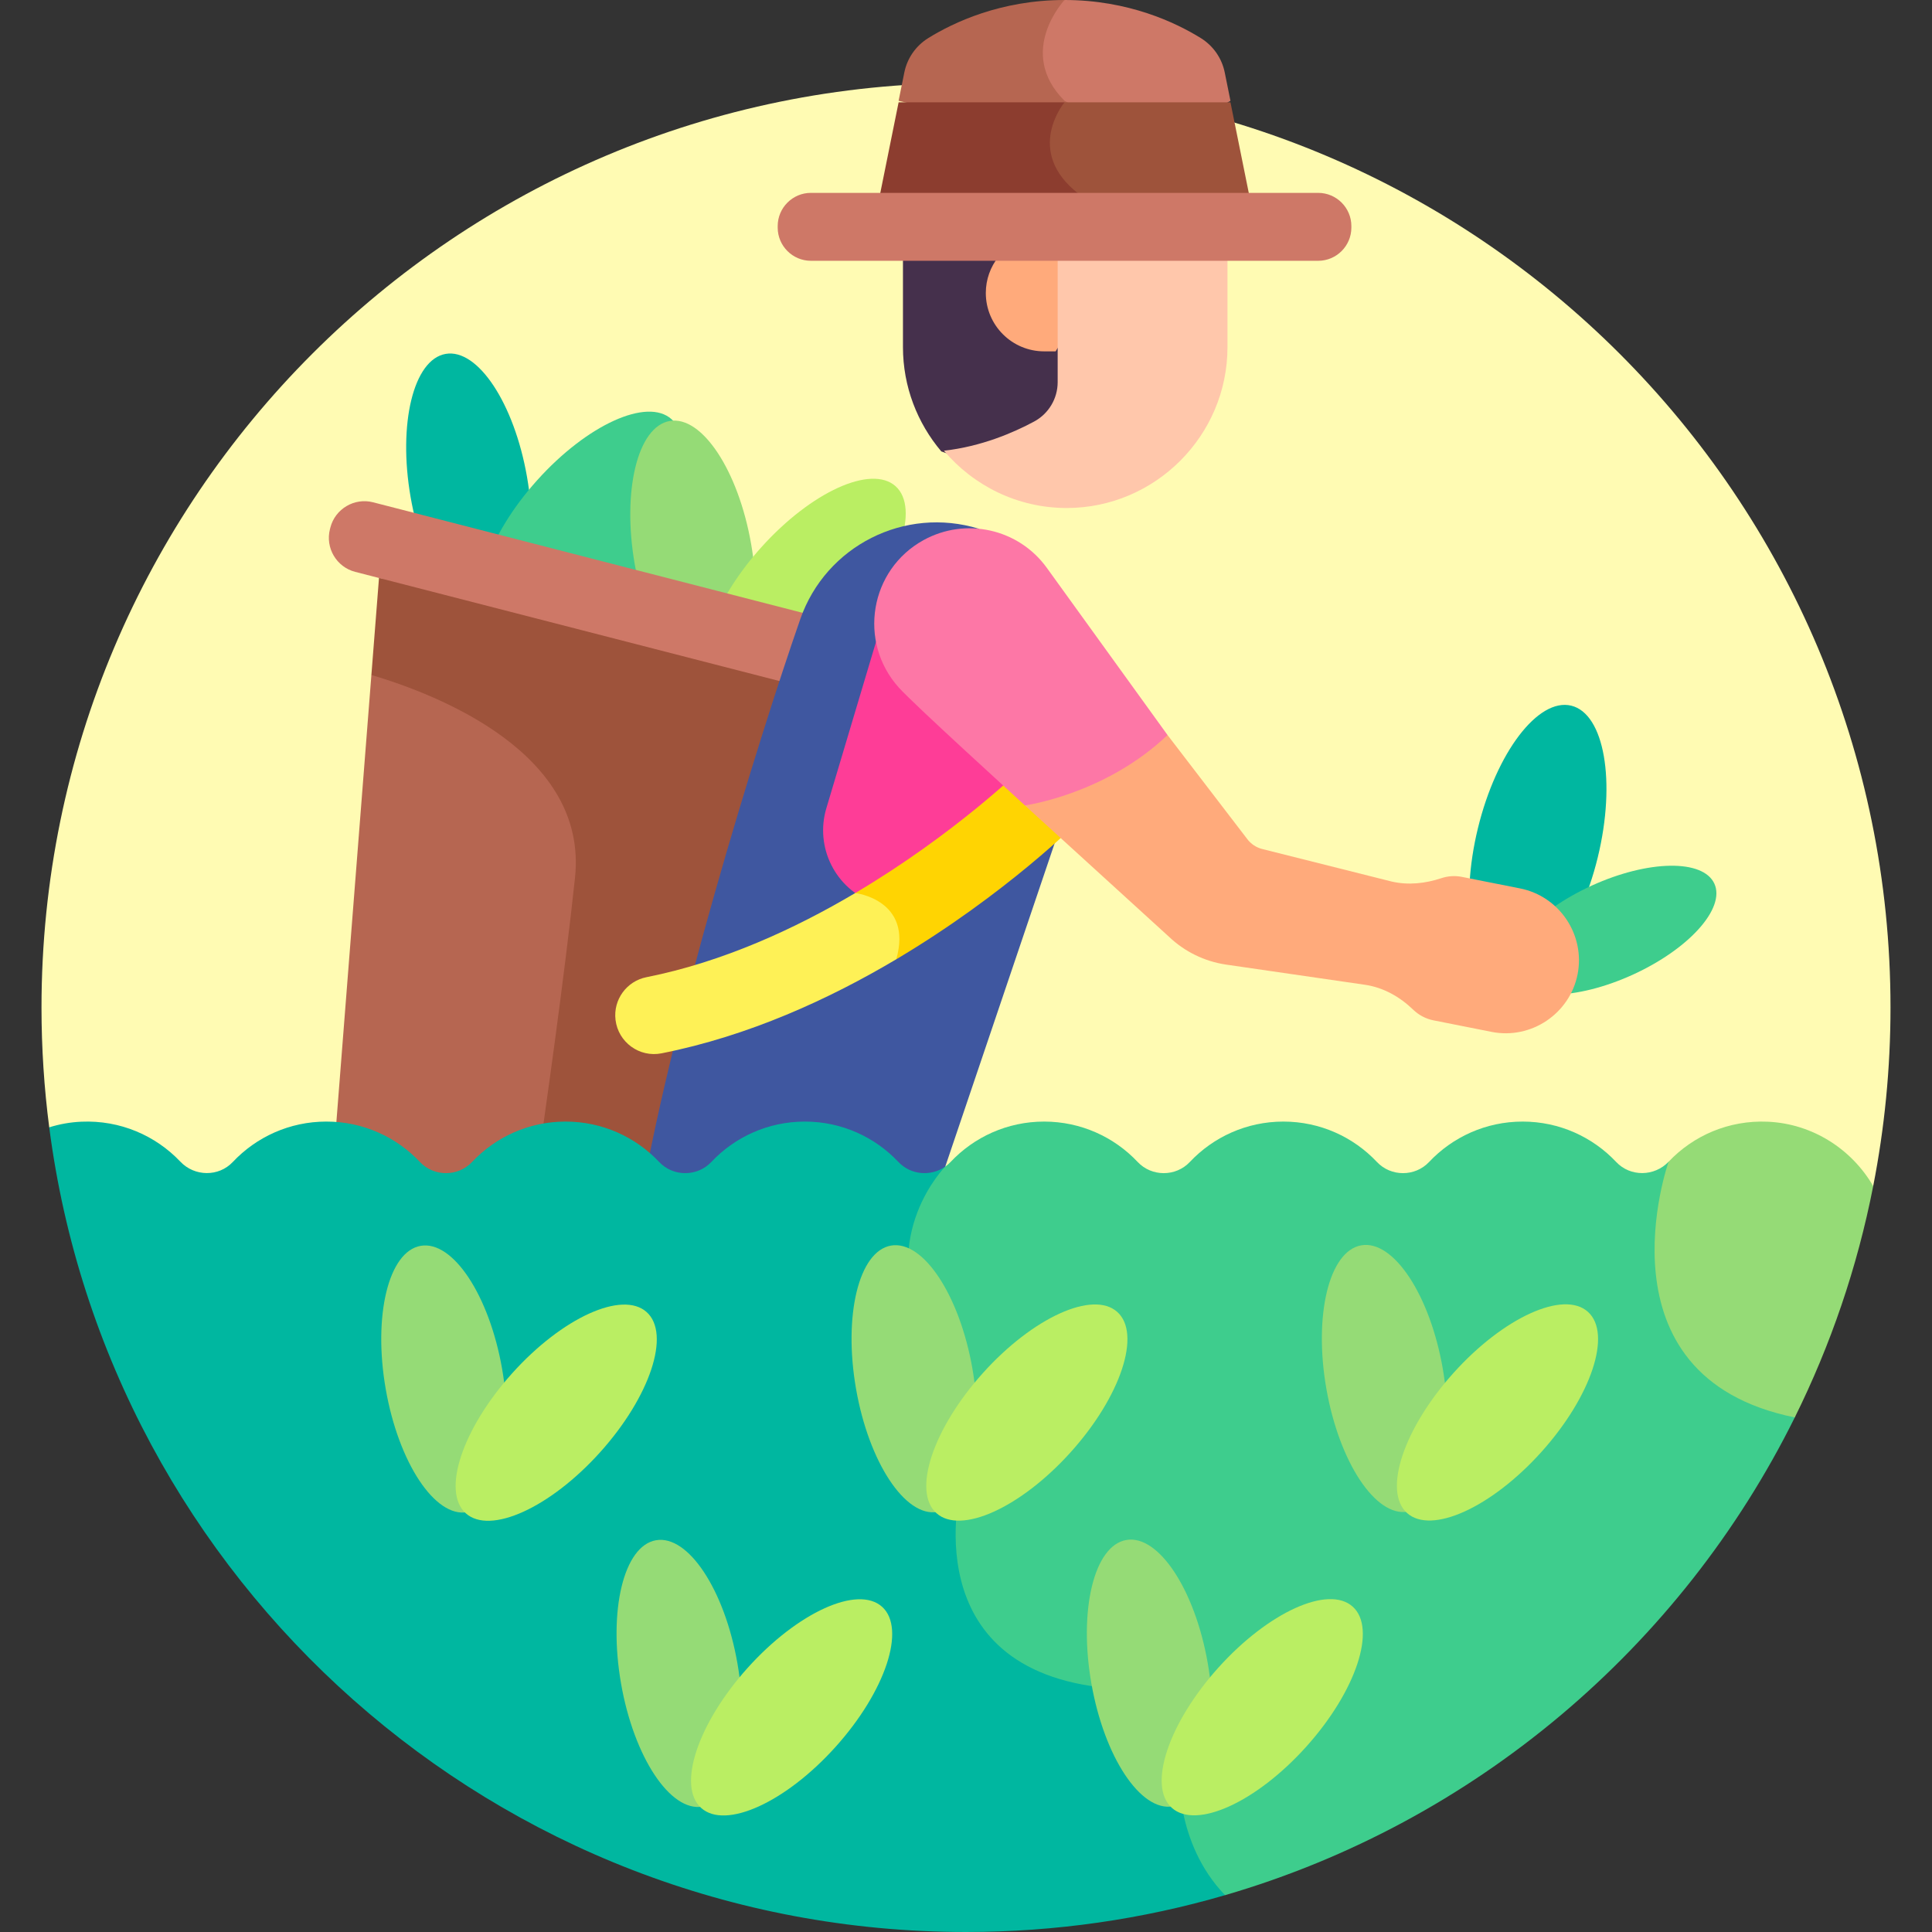<svg enable-background="new 0 0 512 512" height="512" viewBox="0 0 512 512" width="512" xmlns="http://www.w3.org/2000/svg"><rect x="0" y="0" width="512" height="512" fill="#333333" stroke="none"/><path d="m256 21.996c-135.311 0-245.002 109.691-245.002 245.002 0 10.763.7 21.361 2.046 31.757l250.259 135.988 233.113-120.413c2.998-15.316 4.586-31.138 4.586-47.332 0-135.311-109.691-245.002-245.002-245.002z" fill="#fffbb3"/><path d="m100.437 153.173-2.013 25.701 30.417 59.079 12.307 79.827 59.967 4.952 31.039-152.628z" fill="#9e533b"/><path d="m98.424 178.874-10.535 134.508 53.258 4.398c3.467-23.659 8.48-59.253 11.237-85.181 3.503-32.948-36.24-48.474-53.96-53.725z" fill="#b66651"/><path d="m112.278 144.883 27.273 7.019c1.625-6.845 1.794-15.867.117-25.5-3.393-19.496-13.048-34.098-21.566-32.616s-12.672 18.488-9.279 37.984c.82 4.711 2.008 9.131 3.455 13.113z" fill="#00b7a0"/><path d="m177.556 161.682v-31.283c3.811-8.502 4.248-15.854.396-19.317-6.43-5.78-22.366 1.466-35.595 16.183-6.605 7.348-11.286 15.17-13.517 21.88z" fill="#3ecd8d"/><path d="m170.737 159.927 28.696 7.385c1.15-6.496 1.116-14.574-.373-23.133-3.393-19.496-13.048-34.098-21.566-32.616-8.517 1.482-12.672 18.488-9.279 37.984.637 3.657 1.494 7.141 2.522 10.38z" fill="#95db76"/><path d="m218.713 172.274c2.142-1.906 4.264-4.013 6.321-6.302 13.229-14.717 18.74-31.333 12.31-37.112-6.43-5.78-22.366 1.466-35.595 16.183-5.871 6.532-10.218 13.436-12.679 19.603z" fill="#baee63"/><path d="m224.664 176.723-6.553-12.923-119.244-30.687c-4.949-1.273-10.039 1.734-11.313 6.682l-.113.44c-1.273 4.949 1.733 10.039 6.682 11.313l116.806 30.06z" fill="#ce7867"/><path d="m423.421 227.225c-4.893 20.073-15.969 34.612-24.738 32.474-8.77-2.138-11.912-20.143-7.02-40.215 4.893-20.073 15.969-34.612 24.738-32.474 8.77 2.138 11.913 20.143 7.02 40.215z" fill="#00b7a0"/><ellipse cx="427.389" cy="246.394" fill="#3ecd8d" rx="29.755" ry="13" transform="matrix(.91 -.414 .414 .91 -63.678 199.227)"/><path d="m259.434 140.131c-19.647-6.042-40.565 4.513-47.341 23.919-11.033 31.595-35.216 109.628-42.993 158.682l74.902 5.65 36.227-107.082z" fill="#3f57a0"/><path d="m233.492 165.621-14.499 48.572c-3.092 10.358 2.402 21.336 12.547 25.069 7.953 2.927 16.887.651 22.471-5.724l17.601-20.094-1.067-29.946z" fill="#fe3d97"/><path d="m284.374 57.53c-30.415 0-45.081 11.035-45.081 11.035v23.414c0 10.508 3.831 20.161 10.157 27.646 26.328 9.732 43.647-6.732 43.647-6.732z" fill="#45304c"/><path d="m264.566 68.094c-2.07 2.631-3.315 5.942-3.315 9.549 0 8.544 6.926 15.47 15.47 15.47h3.025l21.477-34.937z" fill="#ffaa7b"/><path d="m301.642 58.947-21.349 9.839v32.488c0 4.368-2.4 8.374-6.247 10.442-5.429 2.919-13.969 6.621-23.899 7.729 7.833 9.268 19.523 15.183 32.534 15.183 23.437 0 42.612-19.175 42.612-42.612v-23.23z" fill="#ffc7ab"/><path d="m282.112 0c-16.926 0-29.489 5.988-36.102 10.085-3.285 2.035-5.587 5.322-6.352 9.108l-1.519 7.52 50.329 12.14z" fill="#b66651"/><path d="m324.566 19.194c-.765-3.787-3.068-7.074-6.352-9.108-6.614-4.098-19.176-10.086-36.102-10.086 0 0-12.941 13.773 0 26.713l22.496 12.14 21.478-12.14z" fill="#ce7867"/><path d="m282.112 27.114h-43.973l-4.906 24.281 59.734 7.653z" fill="#8c3d2f"/><path d="m326.086 27.114h-43.973s-10.887 12.96 3.78 24.281l26.742 8.785 18.357-8.785z" fill="#9e533b"/><path d="m349.34 51.114h-134.456c-4.832 0-8.785 3.953-8.785 8.785v.429c0 4.832 3.953 8.785 8.785 8.785h134.456c4.832 0 8.785-3.953 8.785-8.785v-.429c.001-4.831-3.953-8.785-8.785-8.785z" fill="#ce7867"/><path d="m285.389 203.072-14.351.333c-.232.281-18.009 17.633-44.387 33.26l-.001.001v12.883l10.869 4.67c29.008-17.233 48.277-36.392 49.346-37.68z" fill="#ffd402"/><path d="m226.651 236.665c-15.954 9.451-35.055 18.271-55.326 22.3-5.269 1.047-8.845 5.968-8.206 11.302.711 5.94 6.326 10.038 12.194 8.877 23.092-4.57 44.47-14.388 62.208-24.925 4.503-15.785-10.87-17.554-10.87-17.554z" fill="#fef156"/><path d="m402.832 235.439-15.388-3.053c-1.891-.375-3.768-.227-5.482.342-4.249 1.41-8.749 1.897-13.114.899l-34.186-8.591c-1.693-.387-3.188-1.375-4.207-2.781l-21.048-27.465-29.082-3.418-8.714 22.074 38.223 34.842c4.131 3.919 9.365 6.476 14.996 7.325l36.975 5.371c4.849.731 9.18 3.187 12.705 6.596 1.443 1.396 3.285 2.406 5.391 2.824l15.388 3.053c10.455 2.074 20.706-4.782 22.78-15.237s-4.782-20.707-15.237-22.781z" fill="#ffaa7b"/><path d="m244.746 143.137c-14.283 7.867-17.446 26.971-6.538 39.091 4.062 4.514 29.94 28.001 33.403 31.218 0 0 21.264-2.893 37.796-18.656l-31.995-44.313c-7.471-10.348-21.487-13.497-32.666-7.34z" fill="#fd77a6"/><path d="m250.504 309.154c-3.768 2.668-9.131 2.266-12.412-1.216-6.212-6.592-15.02-10.709-24.794-10.709s-18.583 4.116-24.794 10.709c-3.715 3.942-10.103 3.942-13.818 0-6.212-6.593-15.02-10.709-24.794-10.709s-18.582 4.117-24.794 10.709c-3.715 3.943-10.103 3.943-13.818 0-6.211-6.592-15.02-10.709-24.794-10.709-9.776 0-18.587 4.118-24.799 10.714-3.742 3.973-10.13 3.881-13.884-.08-6.535-6.893-15.918-11.057-26.269-10.6-2.94.13-5.785.649-8.491 1.492 15.573 120.307 118.409 213.245 242.957 213.245 23.833 0 46.867-3.412 68.649-9.759l14.238-126.616z" fill="#00b7a0"/><path d="m475.637 375.626c-30.13 60.807-84.758 107.318-150.988 126.616-13.488-14.017-12.093-33.193-12.093-33.193l-18.667-21.667c-52.333-4.667-39.16-53.75-39.16-53.75s2.66-16-9.728-41.25 5.504-43.224 5.504-43.224l-.001-.003c.499-.353.972-.755 1.406-1.216 6.211-6.592 15.02-10.709 24.794-10.709s18.583 4.116 24.794 10.709c3.715 3.942 10.103 3.942 13.818 0 6.212-6.593 15.02-10.709 24.794-10.709s18.582 4.117 24.794 10.709c3.715 3.943 10.103 3.943 13.818 0 6.212-6.592 15.02-10.709 24.794-10.709 9.776 0 18.587 4.118 24.799 10.714 3.742 3.973 10.13 3.881 13.884-.08l31.01 18.454z" fill="#3ecd8d"/><ellipse cx="366.788" cy="365.585" fill="#95db76" rx="15.654" ry="35.83" transform="matrix(.985 -.172 .172 .985 -57.251 68.303)"/><ellipse cx="396.542" cy="374.229" fill="#baee63" rx="35.83" ry="15.654" transform="matrix(.669 -.744 .744 .669 -146.865 418.975)"/><ellipse cx="242.128" cy="365.585" fill="#95db76" rx="15.654" ry="35.83" transform="matrix(.985 -.172 .172 .985 -59.097 46.929)"/><ellipse cx="271.883" cy="374.229" fill="#baee63" rx="35.83" ry="15.654" transform="matrix(.669 -.744 .744 .669 -188.19 326.264)"/><ellipse cx="179.798" cy="443.655" fill="#95db76" rx="15.654" ry="35.83" transform="matrix(.985 -.172 .172 .985 -73.406 37.398)"/><ellipse cx="209.553" cy="452.3" fill="#baee63" rx="35.83" ry="15.654" transform="matrix(.669 -.744 .744 .669 -266.915 305.788)"/><ellipse cx="304.458" cy="443.655" fill="#95db76" rx="15.654" ry="35.83" transform="matrix(.985 -.172 .172 .985 -71.56 58.772)"/><ellipse cx="334.212" cy="452.3" fill="#baee63" rx="35.83" ry="15.654" transform="matrix(.669 -.744 .744 .669 -225.59 398.5)"/><ellipse cx="117.469" cy="365.585" fill="#95db76" rx="15.654" ry="35.83" transform="matrix(.985 -.172 .172 .985 -60.943 25.555)"/><ellipse cx="147.223" cy="374.229" fill="#baee63" rx="35.83" ry="15.654" transform="matrix(.669 -.744 .744 .669 -229.516 233.552)"/><path d="m468.469 297.264c-10.351-.458-19.734 3.706-26.269 10.6 0 0-20.178 56.933 33.438 67.763 9.488-19.149 16.554-39.713 20.779-61.296-5.672-9.767-16.045-16.541-27.948-17.067z" fill="#95db76"/></svg>
